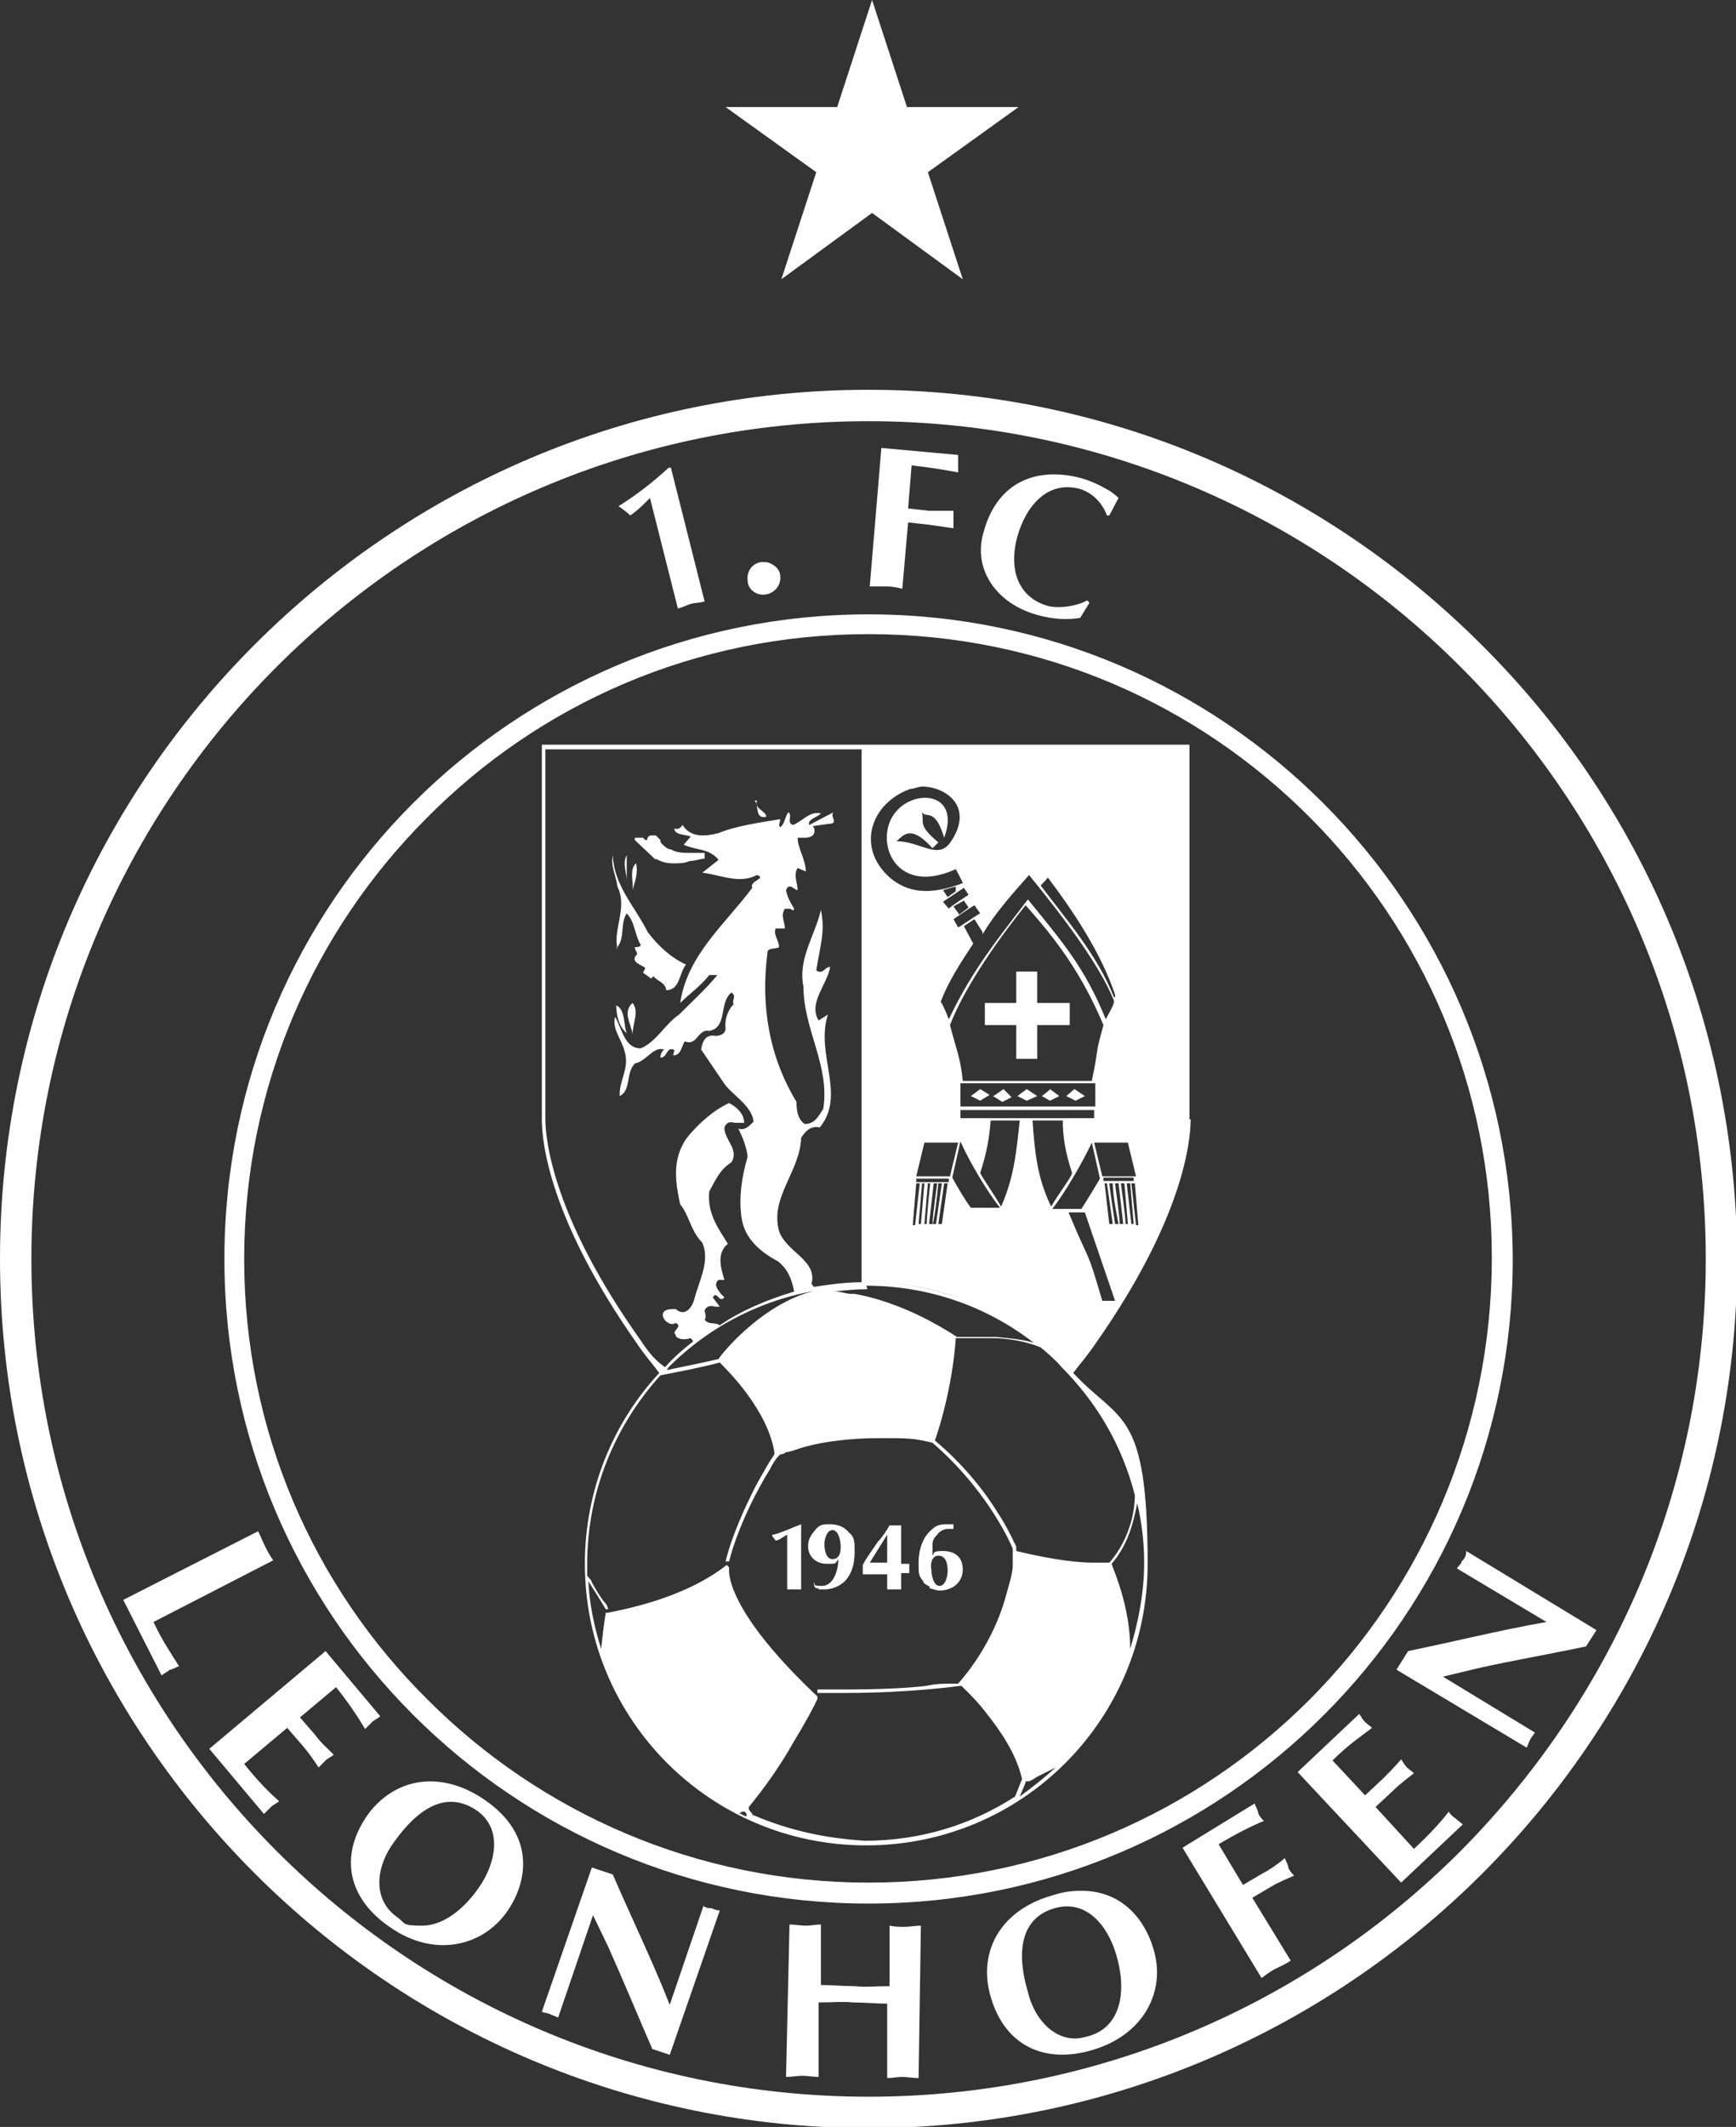 <svg xmlns="http://www.w3.org/2000/svg" xmlns:xlink="http://www.w3.org/1999/xlink" id="Ebene_1" viewBox="0 0 149.3 182.8"><rect x="0" y="0" width="149.3" height="182.8" fill="#333333" stroke="none"/><defs><style>      .st0 {        fill: #fff;      }    </style></defs><g><path class="st0" d="M127.4,55.4c-13.5-13.5-32.1-21.9-52.7-21.9h0c-20.7,0-39.3,8.4-52.8,21.9C8.4,68.9,0,87.5,0,108.2s8.4,39.3,21.9,52.8c13.5,13.5,32.2,21.9,52.8,21.9s39.3-8.4,52.8-21.9c13.4-13.4,21.8-31.9,21.9-52.4v-.8c-.2-20.5-8.5-39-22-52.4ZM125.6,159.1c-13,13-31,21.1-50.9,21.1s-37.9-8.1-50.9-21.1c-13-13-21.1-31-21.1-50.9s8.1-37.9,21.1-50.9,31-21.1,50.9-21.1,37.9,8.1,50.9,21.1c13,13,21.1,31,21.1,50.9s-8.1,37.8-21.1,50.9Z"></path><path class="st0" d="M74.7,52.8c-30.6,0-55.4,24.8-55.4,55.4s24.8,55.4,55.4,55.4,55.4-24.8,55.4-55.4c-.1-30.6-24.9-55.4-55.4-55.4ZM112.6,146.1c-9.7,9.7-23.1,15.7-37.9,15.7s-28.2-6-37.9-15.7c-9.8-9.7-15.8-23.1-15.8-37.9s6-28.2,15.7-37.9c9.7-9.8,23.1-15.8,38-15.8s28.2,6,37.9,15.7c9.7,9.7,15.7,23.1,15.7,37.9s-6,28.3-15.7,38Z"></path><path class="st0" d="M66.4,131.9h0c0,.2.2.3.3.5.3,0,.6-.3,1-.5v4.7h1.2v-5.6h0c-.8.3-1.6.7-2.4.9Z"></path><path class="st0" d="M70.4,136.6c.2,0,.3,0,.5,0,.8,0,1.6-.4,2-1,.5-.7.6-1.5.6-2.3s0-1.2-.5-1.6c-.4-.5-1-.7-1.6-.7s-.9,0-1.3.5-.6.8-.6,1.4c0,.9.7,1.5,1.6,1.5s.7,0,1-.4h0c0,.9-.4,2.3-1.4,2.3s-.5-.2-.7-.3h0c0,.2,0,.4.2.5.1,0,.1,0,.2,0ZM71.6,134c-.6,0-.7-.9-.7-1.3s.2-1.2.7-1.2.7.9.7,1.4c0,.3,0,1.1-.7,1.1Z"></path><path class="st0" d="M76.3,135.2v1.4h1.2v-1.4h.7v-.8h-.7v-3.3h-1c-.3.5-.6,1-1,1.4-.4.6-1,1.4-1.3,2v.8h2.1ZM76.3,131.9v2.4h-1.5c0,0,1.5-2.4,1.5-2.4Z"></path><path class="st0" d="M79.9,136.5c.2,0,.6.2.9.2,1.1,0,2-.7,2-1.8s-.7-1.6-1.7-1.6-.7.2-.9.4h0c0-.3,0-.5,0-.8,0-.4,0-.6.4-1,.2-.3.6-.5.9-.5s.3,0,.5,0h0c0-.2,0-.3,0-.4h-.4c-.5,0-1,0-1.4.4-.9.7-1.2,1.9-1.2,2.9s0,1.1.4,1.6c0,.2.3.3.6.5ZM80.7,133.7c.7,0,.8.8.8,1.3s-.2,1.3-.7,1.3-.7-.9-.7-1.4c-.1-.4,0-1.2.6-1.2Z"></path><path class="st0" d="M54.2,44.3c.6-.4,1.1-.9,1.7-1.5l2.4,9.5c.4-.1.8-.3,1.1-.4.4-.1.8-.1,1.2-.2l-2.9-11.5h-.2c-1.3,1.2-2.7,2.3-4.3,3.3h0c.4.3.7.5,1,.8Z"></path><path class="st0" d="M65.8,51.1c.8-.1,1.4-.8,1.3-1.6,0-.4-.3-.8-.7-1-.3-.2-.6-.2-.9-.2-.8.1-1.3.8-1.2,1.6,0,.7.7,1.3,1.5,1.2Z"></path><path class="st0" d="M76.3,50.4c.4,0,.9.1,1.3.2l.5-5.7,1.8.2c.7.1,1.4.2,2.1.3v-.8c0-.2,0-.5,0-.7h-2.1l-1.8-.2.3-3.7c1.8.2,2.9.4,4,.6v-.8c0-.2,0-.5,0-.7l-6.6-.6-1,11.9h1.3Z"></path><path class="st0" d="M89.4,52.9c1.1.3,2.4.4,3.5.2l.8-1.3-.2-.2c-.9.5-2.3.7-3.3.5-2.6-.7-3.5-3.1-2.7-6,.7-2.5,2.5-4.8,5.3-4.1,1.1.3,2,1.2,2.4,2.3h.2c.3-.5.5-1,.8-1.5-.3-.3-.7-.6-1.1-.8-.7-.4-1.4-.7-2.1-.9-3.7-1-7.2.2-8.4,4.6-1,3.3,1.2,6.3,4.8,7.2Z"></path><path class="st0" d="M23.5,134.1c-.3-.4-.5-.8-.7-1.2-.2-.4-.4-.9-.6-1.3l-11.6,5.9,3.3,6.5c.2-.2.5-.3.7-.5.2,0,.5-.2.8-.3-.7-1.1-1.5-2.3-2.2-3.8l10.3-5.3Z"></path><path class="st0" d="M31.4,148.6c.2-.2.4-.4.6-.6s.5-.3.7-.5l-4.7-5.6-10,8.4,4.7,5.6c.2-.2.4-.4.6-.6s.5-.3.7-.5c-.9-.8-1.8-1.7-3-3.2l3.7-3.1,1.3,1.5c.6.7,1,1.3,1.4,1.9.2-.2.4-.4.6-.6s.5-.3.7-.5c-.5-.5-1.1-1-1.6-1.7l-1.3-1.5,3.1-2.6c1.2,1.5,1.9,2.6,2.5,3.6Z"></path><path class="st0" d="M41.7,154.7c-1.6-1.1-3.2-1.6-4.7-1.6-2.2,0-4.1,1.1-5.4,2.9-2.5,3.6-1.6,7.2,1.9,9.6,3.8,2.7,8,1.7,10.1-1.3,1.7-2.4,2.6-6.5-1.9-9.6ZM41.2,162.2c-1.3,1.9-3.1,3.3-4.9,3.3s-1.4-.2-2.1-.7c-2.3-1.6-1.8-4.5-.3-6.5,2.5-3.5,4.9-4.2,7.1-2.7,2.3,1.6,1.6,4.6.2,6.6Z"></path><path class="st0" d="M60.5,163.8l-2.9,8.5c-1.5-3.8-3.3-7.5-4.9-11.2l-1.8-.6-4.3,12.4c.2.1.5.1.7.2.2.1.5.2.7.3l3-8.8,1.3,2.7c1.3,2.9,2.5,5.8,3.8,8.8l1.5.5,4.3-12.4c-.2,0-.5-.1-.7-.2-.2,0-.5,0-.7-.2Z"></path><path class="st0" d="M76.5,165.5v5.2c-1.1,0-2.1.1-3,0-1,0-1.9-.1-2.9-.1v-5.2c-.4,0-.9.1-1.3.1s-1-.1-1.4-.1l-.3,13.1c.5,0,1-.1,1.4-.1s1,.1,1.4.1v-6.4c1.1,0,2.1-.1,3,0,1,0,1.9.1,2.9.1v6.4c.4,0,.9-.1,1.3-.1s1,.1,1.4.1l.2-13.1c-.5,0-1,.1-1.4.1s-.8,0-1.3-.1Z"></path><path class="st0" d="M93,162.5c-.8,0-1.6.1-2.5.4-4.6,1.3-6.4,5-5.3,8.7,1.2,4.2,4.6,5.8,8.7,4.6,4.5-1.3,6.4-5.1,5.3-8.7-.7-2.4-2.6-5-6.2-5ZM93.6,175c-.4.1-.8.2-1.1.2-2.1,0-3.6-1.9-4.1-4-1.2-4.1-.2-6.5,2.3-7.2,2.8-.8,4.6,1.6,5.3,4,.9,3,.5,6.2-2.4,7Z"></path><path class="st0" d="M111.3,161.2c-.2-.2-.4-.4-.5-.7,0-.2-.2-.5-.3-.8-.6.5-1.3,1-1.9,1.3l-1.7,1-2.1-3.5c1.7-1,2.9-1.6,3.9-2-.2-.2-.4-.4-.5-.7,0-.2-.2-.5-.3-.8l-6.2,3.8,6.8,11.2c.4-.3.8-.6,1.2-.8.4-.2.9-.4,1.3-.7l-3.3-5.4,1.7-1c.5-.3,1.2-.6,1.9-.9Z"></path><path class="st0" d="M124.6,155.7c-.7.9-1.6,1.9-3,3.2l-3.3-3.6,1.5-1.4c.6-.6,1.3-1.1,1.8-1.5-.2-.2-.4-.3-.6-.5s-.3-.4-.5-.7c-.5.6-1,1.1-1.6,1.7l-1.5,1.4-2.8-3c1.4-1.4,2.5-2.1,3.4-2.8-.2-.2-.4-.3-.6-.5s-.3-.4-.5-.7l-5.3,5,8.9,9.5,5.3-5c-.2-.2-.4-.3-.6-.5-.3-.2-.5-.4-.6-.6Z"></path><path class="st0" d="M125.7,134.2c0,.2-.3.4-.4.6l7.7,4.6c-4,.7-8,1.7-11.9,2.5l-1,1.6,11.2,6.7c.1-.2.2-.5.3-.7s.3-.4.4-.6l-7.9-4.8,2.9-.7c3.1-.7,6.1-1.2,9.4-1.9l.9-1.4-11.2-6.8c0,.5-.2.7-.4.9Z"></path><path class="st0" d="M56.4,73.8c.5.3,1,.4,1.5.4s1,0,1.4-.2c.5,0,.9-.2,1.3-.2v-.5c-.3,0-.8,0-1.3,0s-1.1,0-1.6-.3c-.3,0-.6-.3-.8-.5s0-.3-.2-.4l-.3-.3c0,0-.2,0-.3,0h0c-.2,0-.3,0-.4.2s0,.2-.2.2h0c0,0,0,0-.2-.2,0,0-.2,0-.3,0s0,0-.2,0c0,0,0,0-.2,0v.2c0,0,1.8,1.7,1.8,1.7h0Z"></path><path class="st0" d="M53,81.5c.8-.8.3-2.1.9-3,.7.7.7,1.9,1.2,2.7,0,.2-.3.2-.5.2,0,.3.2.4.2.6-.7.7.4.9.7,1.2l-.2.4.7.5.2-.2c.4.5,1,.5,1.1,1.2,1.2,0,1.1-1.5,1.7-2.2-1.3-.6-2.4-1.6-3.3-2.8-1.1-2.2-2.9-4-3-6.6h0c-.2,1,.3,1.8.4,2.7.9,1.8-.4,3.7,0,5.3Z"></path><path class="st0" d="M53.9,73.5c-.4.7,0,1.5,0,2.2,0-.9,0-1.6,0-2.2Z"></path><path class="st0" d="M54.4,76.5c.2-.7.5-1.5.3-2.3-.6.5-.2,1.7-.3,2.3Z"></path><path class="st0" d="M54.4,88.9c0-.9.6-2,0-2.7-.9.8-.1,1.8,0,2.7Z"></path><path class="st0" d="M53,86.4c0,1,.3,1.9.9,2.4-.3-.8-.1-2-.9-2.4Z"></path><path class="st0" d="M65.9,70.2c0-.5-1.1-.7-.8-1.4h-.2c.4.5,0,1.6,1,1.4Z"></path><path class="st0" d="M102.3,96.2v-32.2h-55.7v31.7c0,0,0,.2,0,.5,0,1.9.6,8.5,8.2,19.3.6.9,1.3,1.7,1.9,2.5-4,4.3-6.4,10.1-6.4,16.4,0,13.4,10.8,24.2,24.2,24.2s24.2-10.8,24.2-24.2-2.4-12.1-6.4-16.4c.6-.8,1.3-1.6,1.9-2.5,7.6-10.8,8.2-17.5,8.2-19.3ZM82.4,144.9v-.2h0v.2h0ZM88.2,153h0,0ZM88.2,153.1h0c0,0,0,0,.2,0,.2,0,.5-.2.8-.4.4-.2,1-.5,1.6-.8-1,.9-2,1.7-3.1,2.5.2-.5.4-.9.5-1.2ZM95.4,134.3h-1.4c-1.2,0-3.3-.2-6.6-1h0q0-.2,0-.3c0-.2-.2-.4-.3-.7-.3-.6-.7-1.4-1.3-2.3-1.1-1.8-2.9-4.1-5.4-6.2.2-.5,1.5-4.4,1.8-8.8h.9c.6,0,1.3,0,2.1,0,1.5,0,3.1.3,4.3.8.6.5,1.3,1.1,1.8,1.7,3,3,5.2,6.7,6.3,11,0,1.5-.5,3.8-2.1,5.7ZM57.2,117.9c0,0,.2-.2.3-.4,3.6-3.6,8.3-6,13.5-6.7,0,0,0,0,0,0-2.3.2-4.6,1.6-6.3,3-1.7,1.4-2.8,2.8-2.9,3-1.7.4-3.3.7-4.7,1ZM60.2,114.9h0q0,0,0,0h0ZM74.7,110.2c2.8,0,5.5.5,7.9,1.4-2.5-.9-5.1-1.4-7.9-1.4h0ZM79.3,69.8c.3.6,1.1-.5,1.9,2.2,1.4-3.8-2.3-4.2-4-2.4-2.2,2.2-.5,7.6,5,5.1,0,0,.6,1.1.6,1.2-2.9,1.1-4.8.8-6.3-.5-2.9-2.6-1.6-6.4,1.8-7.6.3,0,.7-.2,1-.2,2,0,4.5,1.7,2.5,4.7-1.1,1.7-2.6,0-4.7,0,.6-.5,1.2-1.5,3.1.6l.5-.5c-1.8-1.5-1.2-1.7-1.4-2.5ZM88.5,75.2c3.1,3.8,6.1,7.8,7.3,10.8,0,.3,0,.3-.7,1.6-1.8-4.4-3.6-6.5-6.7-10.3-2.5,3.3-4.7,5.9-6.8,10.3,0,0-.5-1.3-.7-1.5.6-1.6,1.6-3.2,2.8-5l-.8-1.5.9-.6.7,1.1v.2c1-1.7,2.4-3.3,4-5.1ZM94.9,101.5v-.3c0,0,2.6,0,2.6,0v.3c0,0-2.6,0-2.6,0ZM95.2,101.7l.5,3.5h-.3l-.4-3.5h.2ZM94.8,101.1l-.7-2.9h2.9l.7,2.9h-2.9ZM83.5,103.8c-.4-.5-1.3-2-1.6-2.6l.7-3.1c.8,1.8,2.3,4.3,3.4,5.7h-1c-.7,0-1.5,0-1.5,0ZM84.4,112.3c0,0-.2,0-.3,0,0,0,.2,0,.3,0ZM83.5,111.9c-.2,0-.4-.2-.6-.3.2.2.4.3.6.3ZM79.3,101.7h.2l-.3,3.5h-.2l.3-3.5ZM78.7,105.3h-.2c0,0,.3-3.6.3-3.6h.3l-.4,3.6ZM79.8,101.7h.2c0,0-.3,2.8-.3,3.5h-.2l.3-3.5ZM80.3,101.7h.3c0,0-.4,2.8-.4,3.5h-.3c0,0,.4-3.5.4-3.5ZM80.7,101.7h.3c0,0-.5,3.5-.5,3.5,0,0-.2,0-.3,0,.1,0,.4-2.3.5-3.5ZM81.2,101.7h.3c0,0-.5,3.5-.5,3.5h-.3l.5-3.5ZM78.8,101.5v-.2c0,0,2.8,0,2.8,0v.3h-2.8ZM78.8,101.1l.7-2.9h2.9l-.7,2.9h-2.9ZM82.6,96.1v-.7h11.5v.7h-11.5ZM92.2,100.8c0,.3-1.1,1.7-1.8,2.9-1.2-2.5-1.4-4.6-1.6-7.4h2.6c0,1.3.2,2.7.8,4.5ZM87.7,96.3c-.3,2.8-.5,4.9-1.6,7.4-.7-1.2-1.7-2.6-1.8-2.9.6-1.8.8-3.2.9-4.5,0,0,2.5,0,2.5,0ZM82.6,95.1v-2h11.6v2h-11.6ZM93.9,92.9h-11.1c-.2-2-.5-2.5-1.1-4.8,1.4-3.6,4.5-7.8,6.5-10.3,2.6,2.9,4.8,5.8,6.7,10.3-.8,2.9-.3,1.4-1,4.8ZM90.5,103.9c1.1-1.4,2.6-4,3.4-5.7l.7,3.1c-.3.5-1.2,2-1.6,2.6,0,0-.8,0-1.5,0-.6,0-1,0-1,0ZM95.8,85.7c-1.4-3.6-4.2-6.8-6.3-9.6,0,0,.7-.7.6-.7,2.2,2.9,4.6,6.5,5.8,10.1v.2ZM82.4,79.7l-.4-.7c0,0,1.6-1.1,1.8-1.2l.5.7c-.1,0-1.8,1.2-1.9,1.2ZM82,77.9l.9-.5.4.6-.8.6-.5-.7ZM81.6,78.1l-.5-.6,1.8-1.2.4.6s-1.7,1.1-1.7,1.2ZM81.1,76.5c0,0,1-.3,1.1-.3v.4c0,0-.7.5-.7.5l-.4-.6ZM85.2,112.7q.1,0,0,0t0,0ZM93.3,104.2l2.6,7.6h-1.1c-1.4-4.8-1-3-2.9-7.6h1.4ZM95.4,101.7h.3c0,1.2.5,3.5.5,3.5,0,0-.2,0-.3,0,0,0-.5-3.3-.5-3.5ZM95.9,101.7h.3l.4,3.5h-.3c0-.7-.4-3.3-.4-3.5ZM96.4,101.7h.3l.3,3.5h-.2c0-.7-.4-3.4-.4-3.5ZM96.9,101.7h.3l.3,3.5h-.2l-.4-3.5ZM97.3,101.7h.3c0,0,.3,3.6.3,3.6h-.2l-.4-3.6ZM74.5,110.5c5.4,0,10.4,1.8,14.4,4.9-1-.3-2.2-.4-3.3-.5-1.5,0-2.9,0-3.3,0h0c-4.3-2.8-7.7-3.5-8.8-3.7,0,0-.3,0-.3,0h0c-.4,0-.9-.2-1.3-.2h0c0,0,0,0-.2,0,.9-.1,1.9-.2,2.9-.2ZM55.1,115.2c-7.6-10.7-8.2-17.3-8.2-19.1v-.5h0v-31.2h27.2v45.8c-1.4,0-2.8.2-4.1.4,0,0-.2-.2-.2-.3.5-2-2.2-2.7-2.8-4.5-.8-2.9,1.8-5.1,1.9-8,.3-.5.8-1.1,1.6-.9,2.3-2.8-.4-6.3.7-9.7l-.8.5c-.9-1.5.7-3,1-4.6-.5,0-.6.7-1.2.3.3-2,.8-3.3.4-5.2-.5,2.2-2,4.2-1.5,6.6,0,3.7,2.3,6.8,1.7,10.5-.4.6-.7,1.3-1.6,1.3-.6-.4-.7-1.2-.7-1.9-2.3-3.8-3.1-8.1-2.5-12.8,0-.5.7-.3,1-.5,0-.6-.5-1-.3-1.6h.8c0-.6-.4-1.1,0-1.7,0,0,.3,0,.4,0,.2,0,.3.3.4,0-.3-.5-.6-1-.7-1.6.3-.7.7,0,1,0,0-.6-.4-1.3,0-1.9l.7.3c0-1-.7-2-.7-2.9h.5c.3,0,.5,0,.8-.2.2-.2.2-.6,0-.8l1.4-.2c.9,0,0-.7.4-1l-2.1,1.1c-.2-.5.8-.7,1-1-1-.2-1.6.7-2.4,1-.6-.2,0-.8-.4-1.1-.3.4-.3,1-.7,1.3-.2-.2,0-.4,0-.7-1.8.3-3.9.6-5.3,1.2-1.2.3-2.4.4-3.1-.7-.2.3-.4.4-.7.3,0,.6,1,.5,1.4.7l-.6.7c1.1.5,2.2.3,3,1.3l-1.4,1.1c1.6.2,3.2,1,4.7.2.9.3-.7.5-.4,1.1-2.4,3.2-5.6,5.8-6.2,9.9.8-.8,1.7-1.4,2.5-2.4h.7c-1.1,1.3-2,2.1-3.3,3.4-1.3.9-1.9,2.3-3.3,2.9-1.4,0-1.6-1.7-2.2-2.7-.3,1,.6,2,.8,2.9.5,1.5-.5,2.6-.4,3.9,1-.5.5-2,1.3-2.8,1-.2,1.6-1.5,2.5-1.2-.2.2-.3.4-.3.7.6,0,.5-.9,1.1-.7.2,0,0,.3,0,.5.7,0,.7-.8,1-1.2.5.2.8,0,1.1-.4.3-.3.5-.6,1-.5,1.6-.3.8-2.4,1.9-3.3.5.3,0,.7.2,1-.5.5-.8,1.3-.7,2.1,0,.5-.6.7-1.1.6-.7,0-.9.6-1,1.2l1.9,2.8c.6,1,2.5,2,2.6,3.4-.3.3-.7.8-1.3.6.4.8.7,1.6.8,2.4-.5,1.7-.8,3.6-.5,5.4.3,1.7,1.6,2.8,3.1,3.6.9.7,1.2,1.6,1.4,2.6-2.3.7-4.5,1.6-6.4,2.9-.4-.3-1,0-1.3-.5.2-.2,0-.6,0-.8.2-.4.6-.4.9-.3h.4l-.6-.8c.2-.3.3-.2.5,0s.3.2.5,0l-.3-.3c-.2-.3-.7-.8-.2-1.2,0,0,.2,0,.3,0s0,0,.2,0c-.3-1-.7-2.3.3-3.1-.8-1.3-1.8-2.6-1.6-4.5.5-.9.9-1.9,1.9-2.5.7-1.1-.6-1.9-.6-3,.2-.5.5-.5.9-.4.2,0,.5,0,.8,0,0-.8-.7-1.4-1.3-1.7-1.3.6-2.4,1.6-3.3,2.6-1.6,1.8-1.4,3.9-.9,6.1.8,1,.9,2.3,1.9,3.3.7,1.6-.3,3.3-.7,4.9-.2.7-.8,1.5-1.6.8-.4,0-1.1,0-1.1.5,0,.5.7,1,1.1.7.7.3-.4.7,0,1,0,.4.8.5,1.3.3,0,0,.2.2.2.3-.9.7-1.7,1.4-2.4,2.2-.9-.6-1.5-1.4-2.1-2.3ZM63.8,155.7h.2s.1,0,.2.2c0,0,0,0,0,.2-.2,0-.4-.2-.7-.3.1,0,.2,0,.2,0ZM64.8,156.2c0-.3-.3-.5-.4-.7,0,0,0,0,0-.2,1.4-1.7,2.8-3.7,3.8-5.5,1.1-1.8,1.9-3.3,2.1-3.8h0c0,0,0-.2,0-.2h0c-6.8-6.4-7.6-9.8-7.6-10.8v-.3h0l-.2-.2c-1.9,1.5-4.3,2.5-6.2,3.1s-3.5.9-4,1h-.2c-.2,1.2-.3,2.2-.4,3.1-.6-1.9-1-3.8-1.1-5.8.9,1.4,1.5,2.4,1.5,2.4h.2c0,0,0-.3-.4-.7-.3-.4-.6-.9-1-1.6,0-.2-.3-.4-.4-.6v-1c0-6.2,2.4-11.9,6.3-16.2,1.5-.3,3.2-.6,5.1-1.1.8.8,4.1,4.1,4.7,7.7h0s0,0,0,.2c0,0-.2.3-.4.6-.3.5-.7,1.2-1.2,2.1-.9,1.8-2,4.1-2.6,6.5h.3c.8-3.1,2.5-6.3,3.5-7.9.3-.6.6-1,.7-1.1h0c0,0,0,0,.2-.2,0,0,.3,0,.5-.2.4,0,1-.3,1.8-.5,1.5-.4,3.7-.7,6.2-.7s3,0,4.6.4c4.3,3.7,6.4,7.9,6.9,9.1,0,.2,0,.3,0,.3h0v.3c0,.2,0,.4,0,.8,0,.7-.3,1.6-.6,2.7-.6,2.2-1.9,5-4.1,7.5,0,0-.3,0-.7,0-.5,0-1.2,0-2.1.2-1.7.2-4.2.3-7,.3h-2.3v.3h2.4c5.6,0,9.8-.6,9.8-.6h0s0,0,.2,0l.5.5c.4.4,1,1,1.6,1.8,1.2,1.5,2.6,3.5,3.1,5.7-.2.5-.4,1-.6,1.5-3.7,2.4-8.1,3.8-12.9,3.8-3.4-.2-6.6-.9-9.6-2.2ZM97.2,141.7c0-3.7-1.5-6.9-1.6-7.3h0c1.4-1.6,1.9-3.6,2.2-5.2.4,1.6.6,3.4.6,5.1,0,2.6-.5,5.1-1.2,7.4Z"></path><path class="st0" d="M88.3,93.6c0,0-.8.6-.8.6l.8.4.9-.4-.9-.6h0Z"></path><path class="st0" d="M86.3,93.6c0,0-.8.6-.9.6l.8.5.8-.4-.7-.7h0Z"></path><path class="st0" d="M83.5,94.2l.8.4.8-.5-.8-.5c0,0-.8.6-.8.6Z"></path><path class="st0" d="M91.7,94.2l.8.4.8-.4-.9-.6c0,0-.7.6-.7.6Z"></path><path class="st0" d="M89.6,94.2l.7.4.8-.4-.8-.6c.1,0-.7.6-.7.6Z"></path><polygon class="st0" points="89.2 83.5 87.4 83.5 87.4 86.2 84.7 86.2 84.7 88.1 87.4 88.1 87.4 91 89.2 91 89.2 88.1 92 88.1 92 86.2 89.2 86.2 89.2 83.5"></polygon></g><polygon class="st0" points="75 0 78 9.2 87.6 9.2 79.8 14.8 82.8 24 75 18.3 67.2 24 70.2 14.8 62.4 9.2 72 9.2 75 0"></polygon></svg>